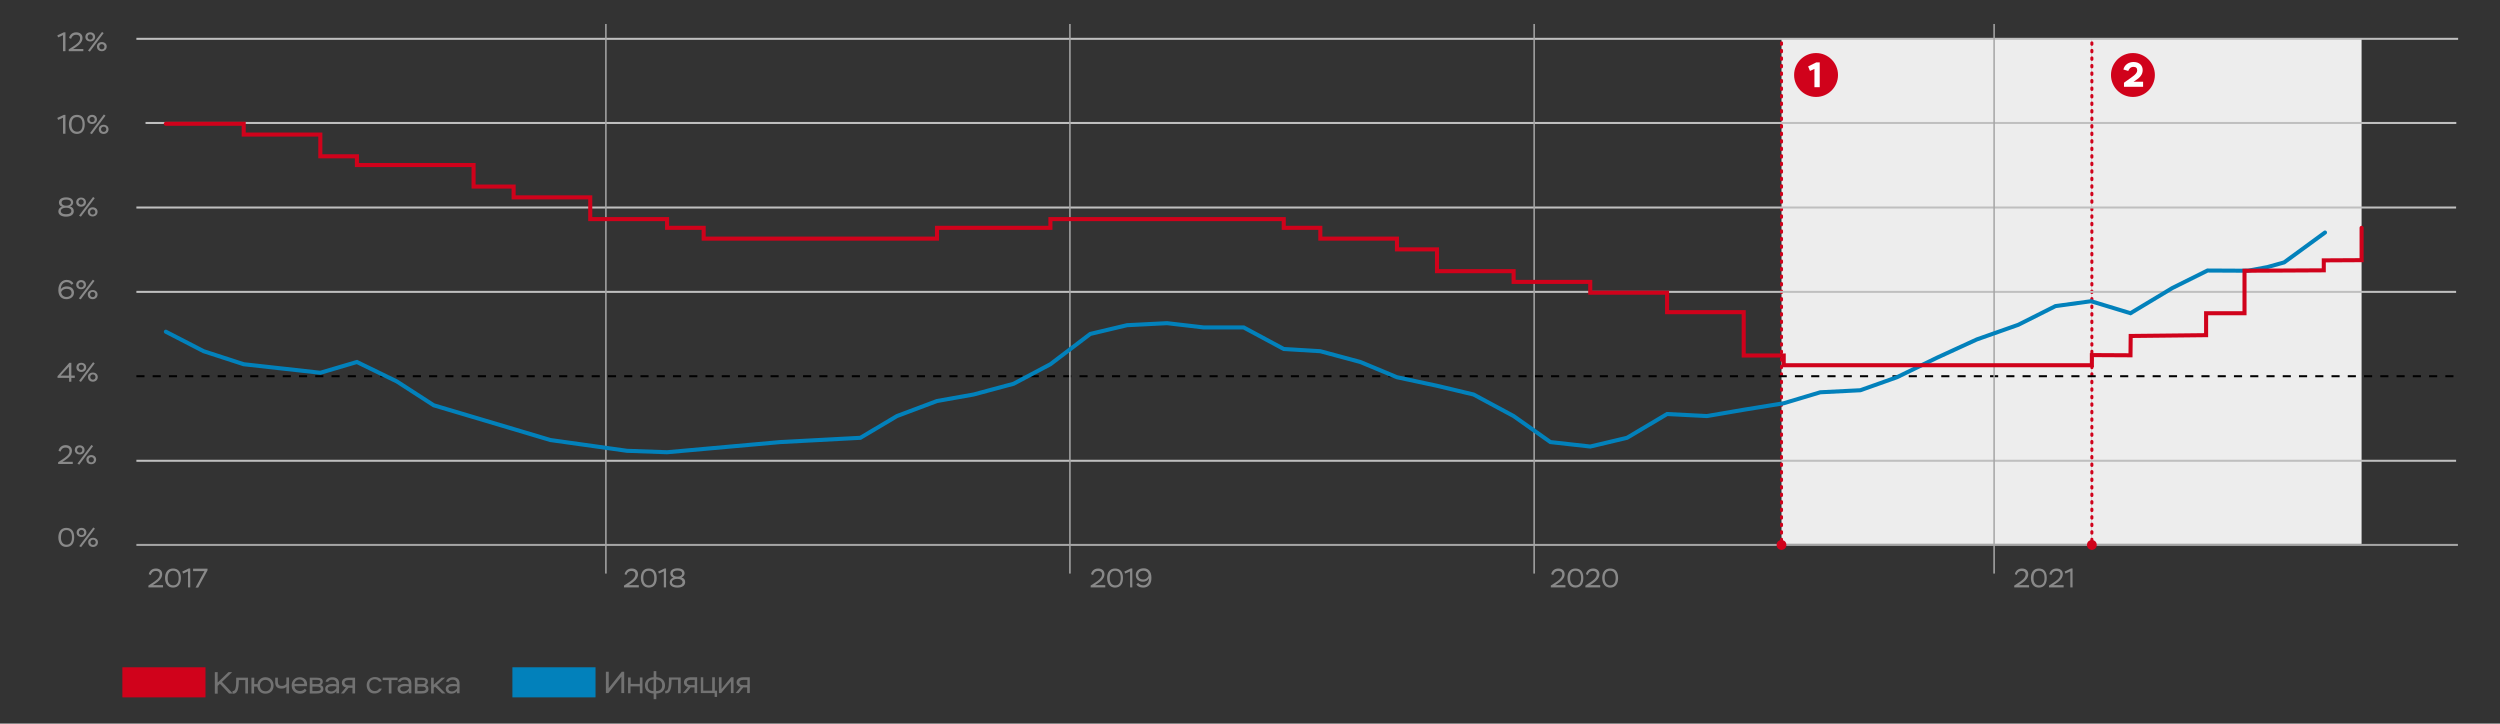<?xml version="1.0" encoding="utf-8"?>
<!-- Generator: Adobe Illustrator 26.0.0, SVG Export Plug-In . SVG Version: 6.00 Build 0)  -->
<svg version="1.1" xmlns="http://www.w3.org/2000/svg" xmlns:xlink="http://www.w3.org/1999/xlink" x="0px" y="0px"
	 viewBox="0 0 1230 356" style="enable-background:new 0 0 1230 356;" xml:space="preserve">
<rect x="0" y="0" width="1230" height="356" fill="#333333" stroke="none"/>
<style type="text/css">
	.st0{fill:#EDEDED;}
	.st1{fill:#D0021B;}
	.st2{fill:none;stroke:#D0021B;stroke-width:1.5;stroke-linecap:round;stroke-miterlimit:10;stroke-dasharray:0.7,3,0,0;}
	.st3{fill:#FFFFFF;}
	.st4{fill:none;stroke:#BFBFBF;stroke-miterlimit:10;}
	.st5{fill:none;stroke:#000000;stroke-miterlimit:10;stroke-dasharray:4,4;}
	.st6{fill:none;stroke:#A5A5A5;stroke-miterlimit:10;}
	.st7{fill:none;stroke:#A5A5A5;stroke-width:0.75;stroke-miterlimit:10;}
	.st8{fill:#0281BB;}
	.st9{fill:#727272;}
	.st10{fill:#898989;}
	.st11{fill:none;stroke:#0281BB;stroke-width:2;stroke-linecap:round;stroke-miterlimit:10;}
	.st12{fill:none;stroke:#D0021B;stroke-width:2;stroke-linecap:round;stroke-miterlimit:10;}
</style>
<g id="Layer_3">
</g>
<g id="Layer_4">
</g>
<g id="Layer_1">
	<g>
		<rect x="876.5" y="19.1" class="st0" width="152.7" height="248.5"/>
		<rect x="1029.2" y="19.1" class="st0" width="132.7" height="248.5"/>
		<circle class="st1" cx="893.5" cy="36.9" r="10.8"/>
		<circle class="st1" cx="1049.4" cy="36.9" r="10.8"/>
		<line class="st2" x1="876.5" y1="269.7" x2="876.5" y2="19.1"/>
		<line class="st2" x1="1029.2" y1="269.7" x2="1029.2" y2="19.1"/>
		<g>
			<path class="st3" d="M893.6,30.7h1.7v12.2h-2.6v-9l-2.2,1l-0.9-2.2L893.6,30.7z"/>
		</g>
		<g>
			<path class="st3" d="M1044.7,34.2c0.6-2.5,2.8-3.7,5-3.7c3,0,4.5,1.8,4.5,4c0,2.3-1.5,3.8-3.7,5.2l-0.8,0.5h4.7v2.5h-9.4v-2
				l1.4-1c2.8-2,5.1-3.3,5.1-5.1c0-1.1-0.6-1.7-1.8-1.7c-1.5,0-2.2,1-2.6,2L1044.7,34.2z"/>
		</g>
	</g>
	<g>
		<path class="st4" d="M67.1,226.7h1141.3"/>
		<path class="st4" d="M67.1,143.6h1141.3"/>
		<path class="st4" d="M67.1,102.1h1141.3"/>
		<path class="st4" d="M71.6,60.5h1136.9"/>
		<path class="st4" d="M67.1,19.1h1142.3"/>
		<path class="st5" d="M67.1,185.1h1141.3"/>
		<path class="st6" d="M67.1,268.1h1142.2"/>
		<line class="st7" x1="298.1" y1="11.8" x2="298.1" y2="282.2"/>
		<line class="st7" x1="526.4" y1="11.8" x2="526.4" y2="282.2"/>
		<line class="st7" x1="754.8" y1="11.8" x2="754.8" y2="282.2"/>
		<line class="st7" x1="981.1" y1="11.8" x2="981.1" y2="282.2"/>
	</g>
	<path class="st1" d="M101.1,328.3H60.2v14.8h40.9V328.3z"/>
	<path class="st8" d="M293,328.3h-40.9v14.8H293V328.3z"/>
	<g>
		<path class="st10" d="M32.6,259.7c2.7,0,3.9,1.8,3.9,4.7c0,2.7-1.2,4.7-3.9,4.7c-2.5,0-3.9-2-3.9-4.7S30,259.7,32.6,259.7z
			 M32.7,268c1.9,0,2.7-1.4,2.7-3.6s-0.8-3.6-2.7-3.6c-1.9,0-2.7,1.4-2.7,3.6C29.9,266.6,31,268,32.7,268z"/>
		<path class="st10" d="M40.1,259.7c1.4,0,2.4,0.9,2.4,2.3c0,1.3-1,2.2-2.4,2.2c-1.4,0-2.4-0.9-2.4-2.2
			C37.7,260.7,38.7,259.7,40.1,259.7z M40.1,263.3c0.7,0,1.3-0.5,1.3-1.3s-0.6-1.3-1.3-1.3c-0.7,0-1.3,0.5-1.3,1.3
			S39.4,263.3,40.1,263.3z M45.9,259.5l0.8,0.6l-6.8,9.1l-0.9-0.5L45.9,259.5z M45.8,264.6c1.4,0,2.4,0.9,2.4,2.2
			c0,1.3-1,2.3-2.4,2.3c-1.4,0-2.4-0.9-2.4-2.3C43.3,265.5,44.4,264.6,45.8,264.6z M45.8,268.1c0.7,0,1.3-0.5,1.3-1.3
			s-0.6-1.3-1.3-1.3c-0.7,0-1.3,0.5-1.3,1.3S45.1,268.1,45.8,268.1z"/>
	</g>
	<g>
		<path class="st10" d="M73.2,282.5c0.3-1.5,1.5-2.8,3.5-2.8c1.9,0,3.1,1.1,3.1,2.8c0,2.3-2.2,3.8-3.7,4.8l-1,0.6h5.1v1.1H73v-0.9
			l2-1.3c1.7-1.1,3.6-2.4,3.6-4.2c0-1.3-0.9-1.7-1.9-1.7c-1.6,0-2.3,1.1-2.5,2L73.2,282.5z"/>
		<path class="st10" d="M85.1,279.7c2.7,0,3.9,1.8,3.9,4.7c0,2.7-1.2,4.7-3.9,4.7c-2.5,0-3.9-2-3.9-4.7S82.5,279.7,85.1,279.7z
			 M85.2,288c1.9,0,2.7-1.4,2.7-3.6s-0.8-3.6-2.7-3.6c-1.9,0-2.7,1.4-2.7,3.6C82.4,286.6,83.4,288,85.2,288z"/>
		<path class="st10" d="M92.8,279.7h0.8v9.3h-1.1v-7.9l-2.4,1.1l-0.4-1L92.8,279.7z"/>
		<path class="st10" d="M95.1,279.8h7v0.8l-4.6,8.5h-1.3l4.4-8.1h-5.6V279.8z"/>
	</g>
	<g>
		<path class="st10" d="M307.3,282.5c0.3-1.5,1.5-2.8,3.5-2.8c1.9,0,3.1,1.1,3.1,2.8c0,2.3-2.2,3.8-3.7,4.8l-1,0.6h5.1v1.1H307v-0.9
			l2-1.3c1.7-1.1,3.6-2.4,3.6-4.2c0-1.3-0.9-1.7-1.9-1.7c-1.6,0-2.3,1.1-2.5,2L307.3,282.5z"/>
		<path class="st10" d="M319.2,279.7c2.7,0,3.9,1.8,3.9,4.7c0,2.7-1.2,4.7-3.9,4.7c-2.5,0-3.9-2-3.9-4.7S316.5,279.7,319.2,279.7z
			 M319.2,288c1.9,0,2.7-1.4,2.7-3.6s-0.8-3.6-2.7-3.6c-1.9,0-2.7,1.4-2.7,3.6C316.5,286.6,317.5,288,319.2,288z"/>
		<path class="st10" d="M326.9,279.7h0.8v9.3h-1.1v-7.9l-2.4,1.1l-0.4-1L326.9,279.7z"/>
		<path class="st10" d="M329.5,286.5c0-1.1,0.7-1.9,1.8-2.3c-1.1-0.4-1.5-1.2-1.5-2.1c0-1.5,1.3-2.5,3.5-2.5c2.3,0,3.5,1,3.5,2.5
			c0,0.9-0.6,1.6-1.5,2c1.3,0.4,1.8,1.2,1.8,2.3c0,1.7-1.5,2.7-3.8,2.7C330.9,289.1,329.5,288.1,329.5,286.5z M333.1,284.8
			c-1.4,0-2.5,0.7-2.5,1.6c0,1,0.9,1.6,2.6,1.6c1.7,0,2.6-0.6,2.6-1.6c0-1-1-1.6-2.4-1.6H333.1z M333.5,283.7c1.1,0,2.1-0.6,2.1-1.5
			c0-1-0.8-1.5-2.3-1.5c-1.5,0-2.3,0.5-2.3,1.5c0,0.9,0.9,1.5,2.1,1.5H333.5z"/>
	</g>
	<g>
		<path class="st10" d="M536.8,282.5c0.3-1.5,1.5-2.8,3.5-2.8c1.9,0,3.1,1.1,3.1,2.8c0,2.3-2.2,3.8-3.7,4.8l-1,0.6h5.1v1.1h-7.2
			v-0.9l2-1.3c1.7-1.1,3.6-2.4,3.6-4.2c0-1.3-0.9-1.7-1.9-1.7c-1.6,0-2.3,1.1-2.5,2L536.8,282.5z"/>
		<path class="st10" d="M548.6,279.7c2.7,0,3.9,1.8,3.9,4.7c0,2.7-1.2,4.7-3.9,4.7c-2.5,0-3.9-2-3.9-4.7S546,279.7,548.6,279.7z
			 M548.7,288c1.9,0,2.7-1.4,2.7-3.6s-0.8-3.6-2.7-3.6c-1.9,0-2.7,1.4-2.7,3.6C545.9,286.6,547,288,548.7,288z"/>
		<path class="st10" d="M556.3,279.7h0.8v9.3h-1.1v-7.9l-2.4,1.1l-0.4-1L556.3,279.7z"/>
		<path class="st10" d="M562.4,289.1c-1.6,0-2.8-0.7-3.3-1.6l0.9-0.7c0.5,0.7,1.5,1.2,2.5,1.2c1.7,0,2.9-1.5,2.8-3.5
			c-0.4,0.9-1.5,1.7-3,1.7c-2,0-3.5-1.3-3.5-3.2c0-2.1,1.6-3.4,3.9-3.4c2.3,0,3.8,1.6,3.8,4.6C566.6,287.4,564.9,289.1,562.4,289.1z
			 M562.6,280.8c-1.6,0-2.6,0.8-2.6,2.2c0,1.3,1,2.1,2.5,2.1s2.4-1.1,2.6-2.1C565,281.9,564.2,280.8,562.6,280.8z"/>
	</g>
	<g>
		<path class="st10" d="M763.2,282.5c0.3-1.5,1.5-2.8,3.5-2.8c1.9,0,3.1,1.1,3.1,2.8c0,2.3-2.2,3.8-3.7,4.8l-1,0.6h5.1v1.1H763v-0.9
			l2-1.3c1.7-1.1,3.6-2.4,3.6-4.2c0-1.3-0.9-1.7-1.9-1.7c-1.6,0-2.3,1.1-2.5,2L763.2,282.5z"/>
		<path class="st10" d="M775.1,279.7c2.7,0,3.9,1.8,3.9,4.7c0,2.7-1.2,4.7-3.9,4.7c-2.5,0-3.9-2-3.9-4.7S772.5,279.7,775.1,279.7z
			 M775.2,288c1.9,0,2.7-1.4,2.7-3.6s-0.8-3.6-2.7-3.6c-1.9,0-2.7,1.4-2.7,3.6C772.4,286.6,773.5,288,775.2,288z"/>
		<path class="st10" d="M780.3,282.5c0.3-1.5,1.5-2.8,3.5-2.8c1.9,0,3.1,1.1,3.1,2.8c0,2.3-2.2,3.8-3.7,4.8l-1,0.6h5.1v1.1H780v-0.9
			l2-1.3c1.7-1.1,3.6-2.4,3.6-4.2c0-1.3-0.9-1.7-1.9-1.7c-1.6,0-2.3,1.1-2.5,2L780.3,282.5z"/>
		<path class="st10" d="M792.2,279.7c2.7,0,3.9,1.8,3.9,4.7c0,2.7-1.2,4.7-3.9,4.7c-2.5,0-3.9-2-3.9-4.7S789.5,279.7,792.2,279.7z
			 M792.2,288c1.9,0,2.7-1.4,2.7-3.6s-0.8-3.6-2.7-3.6c-1.9,0-2.7,1.4-2.7,3.6C789.5,286.6,790.5,288,792.2,288z"/>
	</g>
	<g>
		<path class="st10" d="M991.3,282.5c0.3-1.5,1.5-2.8,3.5-2.8c1.9,0,3.1,1.1,3.1,2.8c0,2.3-2.2,3.8-3.7,4.8l-1,0.6h5.1v1.1H991v-0.9
			l2-1.3c1.7-1.1,3.6-2.4,3.6-4.2c0-1.3-0.9-1.7-1.9-1.7c-1.6,0-2.3,1.1-2.5,2L991.3,282.5z"/>
		<path class="st10" d="M1003.1,279.7c2.7,0,3.9,1.8,3.9,4.7c0,2.7-1.2,4.7-3.9,4.7c-2.5,0-3.9-2-3.9-4.7S1000.5,279.7,1003.1,279.7
			z M1003.2,288c1.9,0,2.7-1.4,2.7-3.6s-0.8-3.6-2.7-3.6c-1.9,0-2.7,1.4-2.7,3.6C1000.4,286.6,1001.5,288,1003.2,288z"/>
		<path class="st10" d="M1008.3,282.5c0.3-1.5,1.5-2.8,3.5-2.8c1.9,0,3.1,1.1,3.1,2.8c0,2.3-2.2,3.8-3.7,4.8l-1,0.6h5.1v1.1h-7.2
			v-0.9l2-1.3c1.7-1.1,3.6-2.4,3.6-4.2c0-1.3-0.9-1.7-1.9-1.7c-1.6,0-2.3,1.1-2.5,2L1008.3,282.5z"/>
		<path class="st10" d="M1018.9,279.7h0.8v9.3h-1.1v-7.9l-2.4,1.1l-0.4-1L1018.9,279.7z"/>
	</g>
	<g>
		<path class="st10" d="M28.8,221.8c0.3-1.5,1.5-2.8,3.5-2.8c1.9,0,3.1,1.1,3.1,2.8c0,2.3-2.2,3.8-3.7,4.8l-1,0.6h5.1v1.1h-7.2v-0.9
			l2-1.3c1.7-1.1,3.6-2.4,3.6-4.2c0-1.3-0.9-1.7-1.9-1.7c-1.6,0-2.3,1.1-2.5,2L28.8,221.8z"/>
		<path class="st10" d="M39.2,219.1c1.4,0,2.4,0.9,2.4,2.3c0,1.3-1,2.2-2.4,2.2c-1.4,0-2.4-0.9-2.4-2.2
			C36.8,220,37.8,219.1,39.2,219.1z M39.2,222.7c0.7,0,1.3-0.5,1.3-1.3s-0.6-1.3-1.3-1.3c-0.7,0-1.3,0.5-1.3,1.3
			S38.5,222.7,39.2,222.7z M45,218.9l0.8,0.6l-6.8,9.1l-0.9-0.5L45,218.9z M44.9,223.9c1.4,0,2.4,0.9,2.4,2.2c0,1.3-1,2.3-2.4,2.3
			c-1.4,0-2.4-0.9-2.4-2.3C42.4,224.8,43.5,223.9,44.9,223.9z M44.9,227.5c0.7,0,1.3-0.5,1.3-1.3s-0.6-1.3-1.3-1.3
			c-0.7,0-1.3,0.5-1.3,1.3S44.2,227.5,44.9,227.5z"/>
	</g>
	<g>
		<path class="st10" d="M33.9,185.9h-5.6v-0.8l5.8-6.6h1v6.3h1.7v1.1h-1.7v1.9h-1.1V185.9z M33.9,184.8v-4.4l-4.1,4.4H33.9z"/>
		<path class="st10" d="M40,178.5c1.4,0,2.4,0.9,2.4,2.3c0,1.3-1,2.2-2.4,2.2c-1.4,0-2.4-0.9-2.4-2.2
			C37.6,179.4,38.6,178.5,40,178.5z M40,182c0.7,0,1.3-0.5,1.3-1.3s-0.6-1.3-1.3-1.3c-0.7,0-1.3,0.5-1.3,1.3S39.3,182,40,182z
			 M45.8,178.2l0.8,0.6l-6.8,9.1l-0.9-0.5L45.8,178.2z M45.7,183.3c1.4,0,2.4,0.9,2.4,2.2c0,1.3-1,2.3-2.4,2.3
			c-1.4,0-2.4-0.9-2.4-2.3C43.2,184.2,44.3,183.3,45.7,183.3z M45.7,186.8c0.7,0,1.3-0.5,1.3-1.3s-0.6-1.3-1.3-1.3
			c-0.7,0-1.3,0.5-1.3,1.3S45,186.8,45.7,186.8z"/>
	</g>
	<g>
		<path class="st10" d="M32.8,137.7c1.6,0,2.8,0.7,3.3,1.8l-0.9,0.6c-0.5-0.8-1.3-1.3-2.4-1.3c-1.6,0-2.9,1.3-2.9,3.6
			c0.5-1,1.7-1.5,3-1.5c2.2,0,3.5,1.3,3.5,3.1c0,1.9-1.6,3.2-3.7,3.2c-2.5,0-4-1.6-4-4.5C28.7,139.4,30.6,137.7,32.8,137.7z
			 M32.7,146.1c1.4,0,2.5-0.8,2.5-2c0-1.3-1-2-2.3-2c-1.7,0-2.7,1-2.8,1.8C30.3,145.1,31.2,146.1,32.7,146.1z"/>
		<path class="st10" d="M39.9,137.8c1.4,0,2.4,0.9,2.4,2.3c0,1.3-1,2.2-2.4,2.2c-1.4,0-2.4-0.9-2.4-2.2
			C37.5,138.8,38.5,137.8,39.9,137.8z M39.9,141.4c0.7,0,1.3-0.5,1.3-1.3s-0.6-1.3-1.3-1.3c-0.7,0-1.3,0.5-1.3,1.3
			S39.2,141.4,39.9,141.4z M45.7,137.6l0.8,0.6l-6.8,9.1l-0.9-0.5L45.7,137.6z M45.6,142.7c1.4,0,2.4,0.9,2.4,2.2
			c0,1.3-1,2.3-2.4,2.3c-1.4,0-2.4-0.9-2.4-2.3C43.1,143.6,44.2,142.7,45.6,142.7z M45.6,146.2c0.7,0,1.3-0.5,1.3-1.3
			s-0.6-1.3-1.3-1.3c-0.7,0-1.3,0.5-1.3,1.3S44.9,146.2,45.6,146.2z"/>
	</g>
	<g>
		<path class="st10" d="M28.7,104c0-1.1,0.7-1.9,1.8-2.3c-1.1-0.4-1.5-1.2-1.5-2.1c0-1.5,1.3-2.5,3.5-2.5c2.3,0,3.5,1,3.5,2.5
			c0,0.9-0.6,1.6-1.5,2c1.3,0.4,1.8,1.2,1.8,2.3c0,1.7-1.5,2.7-3.8,2.7C30.2,106.6,28.7,105.6,28.7,104z M32.4,102.2
			c-1.4,0-2.5,0.7-2.5,1.6c0,1,0.9,1.6,2.6,1.6c1.7,0,2.6-0.6,2.6-1.6c0-1-1-1.6-2.4-1.6H32.4z M32.8,101.2c1.1,0,2.1-0.6,2.1-1.5
			c0-1-0.8-1.5-2.3-1.5c-1.5,0-2.3,0.5-2.3,1.5c0,0.9,0.9,1.5,2.1,1.5H32.8z"/>
		<path class="st10" d="M39.9,97.2c1.4,0,2.4,0.9,2.4,2.3c0,1.3-1,2.2-2.4,2.2c-1.4,0-2.4-0.9-2.4-2.2
			C37.5,98.1,38.6,97.2,39.9,97.2z M39.9,100.7c0.7,0,1.3-0.5,1.3-1.3s-0.6-1.3-1.3-1.3c-0.7,0-1.3,0.5-1.3,1.3
			S39.3,100.7,39.9,100.7z M45.8,96.9l0.8,0.6l-6.8,9.1l-0.9-0.5L45.8,96.9z M45.6,102c1.4,0,2.4,0.9,2.4,2.2c0,1.3-1,2.3-2.4,2.3
			c-1.4,0-2.4-0.9-2.4-2.3C43.2,102.9,44.2,102,45.6,102z M45.6,105.6c0.7,0,1.3-0.5,1.3-1.3s-0.6-1.3-1.3-1.3
			c-0.7,0-1.3,0.5-1.3,1.3S44.9,105.6,45.6,105.6z"/>
	</g>
	<g>
		<path class="st10" d="M31.4,56.5h0.8v9.3H31v-7.9L28.6,59l-0.4-1L31.4,56.5z"/>
		<path class="st10" d="M37.8,56.5c2.7,0,3.9,1.8,3.9,4.7c0,2.7-1.2,4.7-3.9,4.7c-2.5,0-3.9-2-3.9-4.7S35.2,56.5,37.8,56.5z
			 M37.9,64.8c1.9,0,2.7-1.4,2.7-3.6s-0.8-3.6-2.7-3.6c-1.9,0-2.7,1.4-2.7,3.6C35.1,63.4,36.2,64.8,37.9,64.8z"/>
		<path class="st10" d="M45.3,56.5c1.4,0,2.4,0.9,2.4,2.3c0,1.3-1,2.2-2.4,2.2c-1.4,0-2.4-0.9-2.4-2.2
			C42.9,57.5,43.9,56.5,45.3,56.5z M45.3,60.1c0.7,0,1.3-0.5,1.3-1.3s-0.6-1.3-1.3-1.3c-0.7,0-1.3,0.5-1.3,1.3S44.6,60.1,45.3,60.1z
			 M51.1,56.3l0.8,0.6L45.2,66l-0.9-0.5L51.1,56.3z M51,61.4c1.4,0,2.4,0.9,2.4,2.2c0,1.3-1,2.3-2.4,2.3c-1.4,0-2.4-0.9-2.4-2.3
			C48.6,62.3,49.6,61.4,51,61.4z M51,64.9c0.7,0,1.3-0.5,1.3-1.3s-0.6-1.3-1.3-1.3c-0.7,0-1.3,0.5-1.3,1.3S50.3,64.9,51,64.9z"/>
	</g>
	<g>
		<path class="st10" d="M31.4,15.9h0.8v9.3H31v-7.9l-2.4,1.1l-0.4-1L31.4,15.9z"/>
		<path class="st10" d="M34,18.7c0.3-1.5,1.5-2.8,3.5-2.8c1.9,0,3.1,1.1,3.1,2.8c0,2.3-2.2,3.8-3.7,4.8l-1,0.6H41v1.1h-7.2v-0.9
			l2-1.3c1.7-1.1,3.6-2.4,3.6-4.2c0-1.3-0.9-1.7-1.9-1.7c-1.6,0-2.3,1.1-2.5,2L34,18.7z"/>
		<path class="st10" d="M44.4,15.9c1.4,0,2.4,0.9,2.4,2.3c0,1.3-1,2.2-2.4,2.2c-1.4,0-2.4-0.9-2.4-2.2C42,16.8,43,15.9,44.4,15.9z
			 M44.4,19.5c0.7,0,1.3-0.5,1.3-1.3s-0.6-1.3-1.3-1.3c-0.7,0-1.3,0.5-1.3,1.3S43.7,19.5,44.4,19.5z M50.2,15.7l0.8,0.6l-6.8,9.1
			l-0.9-0.5L50.2,15.7z M50.1,20.7c1.4,0,2.4,0.9,2.4,2.2c0,1.3-1,2.3-2.4,2.3c-1.4,0-2.4-0.9-2.4-2.3
			C47.7,21.6,48.7,20.7,50.1,20.7z M50.1,24.3c0.7,0,1.3-0.5,1.3-1.3s-0.6-1.3-1.3-1.3c-0.7,0-1.3,0.5-1.3,1.3S49.4,24.3,50.1,24.3z
			"/>
	</g>
	<g>
		<path class="st9" d="M105.7,330.7h1.4v5.1l5.3-5.1h1.8l-5,4.8l5.3,5.7h-1.8l-4.5-4.8l-1.1,1.1v3.8h-1.4V330.7z"/>
		<path class="st9" d="M120.8,334.6h-3.3v0.4c0,4.8-1.1,6.3-2.7,6.3c-0.1,0-0.2,0-0.4,0V340c1,0,1.8-0.4,1.8-5v-1.6h5.8v7.8h-1.3
			V334.6z"/>
		<path class="st9" d="M123.8,333.4h1.3v3.2h1.6c0.3-2,1.8-3.4,3.9-3.4c2.4,0,4,1.7,4,4.1c0,2.4-1.6,4-4,4c-2.2,0-3.7-1.4-4-3.5H125
			v3.4h-1.3V333.4z M130.6,340.1c1.5,0,2.7-1.1,2.7-2.8c0-1.7-1.1-2.8-2.7-2.8c-1.5,0-2.7,1.1-2.7,2.8
			C127.9,339,129,340.1,130.6,340.1z"/>
		<path class="st9" d="M142.2,341.2h-1.3v-3.3c-0.5,0.5-1.2,0.9-2.4,0.9c-2,0-3.1-1-3.1-3.1v-2.3h1.3v1.9c0,1.6,0.7,2.2,2,2.2
			c0.9,0,1.8-0.5,2.2-1.1v-3.1h1.3V341.2z"/>
		<path class="st9" d="M150.8,339.7c-0.7,1.1-1.8,1.6-3.1,1.6c-2.5,0-4.2-1.6-4.2-4c0-2.3,1.4-4.1,4-4.1c2.1,0,3.6,1.4,3.6,3.5
			c0,0.3,0,0.6-0.1,0.9h-6.1c0.1,1.6,1.3,2.4,2.8,2.4c0.9,0,1.8-0.5,2.3-1.2L150.8,339.7z M144.8,336.5h4.9c-0.1-1.4-1-2.2-2.4-2.2
			C145.9,334.3,145,335.3,144.8,336.5z"/>
		<path class="st9" d="M152.4,333.4h3.2c2.1,0,3.2,0.5,3.2,2c0,0.8-0.4,1.3-1,1.7c0.9,0.3,1.3,0.9,1.3,1.9c0,1.5-1.2,2.2-3.2,2.2
			h-3.5V333.4z M153.7,334.5v2.1h2.4c0.9,0,1.5-0.4,1.5-1.1c0-0.9-0.8-1-1.9-1H153.7z M153.7,337.8v2.2h2.1c1.3,0,2-0.3,2-1.1
			c0-0.8-0.6-1.1-1.9-1.1H153.7z"/>
		<path class="st9" d="M166.8,336.3v4.8h-1.3V340c-0.5,0.7-1.4,1.3-2.7,1.3c-1.7,0-2.8-0.9-2.8-2.4c0-1.7,1.6-2.4,3.6-2.4
			c0.7,0,1.5,0.1,1.9,0.2c0-1.6-0.7-2.3-2.1-2.3c-1,0-1.6,0.3-1.9,1h-1.3c0.3-1.4,1.6-2.2,3.4-2.2
			C165.6,333.2,166.8,334.3,166.8,336.3z M165.5,338.6v-0.8c-0.4-0.1-1-0.2-1.7-0.2c-1.6,0-2.6,0.3-2.6,1.3c0,0.8,0.7,1.3,1.8,1.3
			C164.4,340.1,165.2,339.2,165.5,338.6z"/>
		<path class="st9" d="M174.7,333.4v7.8h-1.3v-2.8h-1.9l-2.3,2.8h-1.5l2.5-3c-1.2-0.2-2-1.1-2-2.3c0-1.3,0.9-2.5,3.4-2.5H174.7z
			 M171.3,337.2h2.1v-2.6h-2c-1.4,0-1.9,0.6-1.9,1.3C169.5,336.6,170.2,337.2,171.3,337.2z"/>
		<path class="st9" d="M180.4,337.2c0-2.4,1.7-4.1,4.1-4.1c1.7,0,3,0.8,3.3,2.2h-1.3c-0.4-0.7-1.1-1.1-2.1-1.1
			c-1.7,0-2.7,1.2-2.7,2.9c0,1.8,1.2,2.9,2.7,2.9c1,0,1.8-0.5,2.1-1.2h1.3c-0.4,1.4-1.8,2.4-3.5,2.4
			C182.1,341.3,180.4,339.6,180.4,337.2z"/>
		<path class="st9" d="M188.3,333.4h7.3v1.2h-3v6.6h-1.3v-6.6h-3V333.4z"/>
		<path class="st9" d="M202.4,336.3v4.8h-1.3V340c-0.5,0.7-1.4,1.3-2.7,1.3c-1.7,0-2.8-0.9-2.8-2.4c0-1.7,1.6-2.4,3.6-2.4
			c0.7,0,1.5,0.1,1.9,0.2c0-1.6-0.7-2.3-2.1-2.3c-1,0-1.6,0.3-1.9,1h-1.3c0.3-1.4,1.6-2.2,3.4-2.2
			C201.3,333.2,202.4,334.3,202.4,336.3z M201.2,338.6v-0.8c-0.4-0.1-1-0.2-1.7-0.2c-1.6,0-2.6,0.3-2.6,1.3c0,0.8,0.7,1.3,1.8,1.3
			C200.1,340.1,200.9,339.2,201.2,338.6z"/>
		<path class="st9" d="M204.1,333.4h3.2c2.1,0,3.2,0.5,3.2,2c0,0.8-0.4,1.3-1,1.7c0.9,0.3,1.3,0.9,1.3,1.9c0,1.5-1.2,2.2-3.2,2.2
			h-3.5V333.4z M205.4,334.5v2.1h2.4c0.9,0,1.5-0.4,1.5-1.1c0-0.9-0.8-1-1.9-1H205.4z M205.4,337.8v2.2h2.1c1.3,0,2-0.3,2-1.1
			c0-0.8-0.6-1.1-1.9-1.1H205.4z"/>
		<path class="st9" d="M212.1,333.4h1.3v3.5l3.9-3.5h1.7l-4,3.6l4.2,4.2h-1.7l-3.5-3.4l-0.6,0.6v2.8h-1.3V333.4z"/>
		<path class="st9" d="M226.1,336.3v4.8h-1.3V340c-0.5,0.7-1.4,1.3-2.7,1.3c-1.7,0-2.8-0.9-2.8-2.4c0-1.7,1.6-2.4,3.6-2.4
			c0.7,0,1.5,0.1,1.9,0.2c0-1.6-0.7-2.3-2.1-2.3c-1,0-1.6,0.3-1.9,1h-1.3c0.3-1.4,1.6-2.2,3.4-2.2
			C225,333.2,226.1,334.3,226.1,336.3z M224.9,338.6v-0.8c-0.4-0.1-1-0.2-1.7-0.2c-1.6,0-2.6,0.3-2.6,1.3c0,0.8,0.7,1.3,1.8,1.3
			C223.7,340.1,224.6,339.2,224.9,338.6z"/>
	</g>
	<g>
		<g>
			<path class="st9" d="M298.1,341v-10.5h1.4v8.1l6.4-8.1h1.2V341h-1.4v-8.1l-6.4,8.1H298.1z"/>
			<path class="st9" d="M314.7,337.7h-4.5v3.4H309v-7.8h1.3v3.2h4.5v-3.2h1.3v7.8h-1.3V337.7z"/>
			<path class="st9" d="M321.6,341.2L321.6,341.2c-2.7,0-4.3-1.7-4.3-4c0-2.1,1.5-4,4.2-4h0.1v-3h1.3v3h0.1c2.5,0,4.2,1.7,4.2,4
				c0,2.3-1.5,4-4.2,4h-0.1v2.8h-1.3V341.2z M321.5,340L321.5,340l0.1-5.7h-0.1c-1.9,0-2.8,1.2-2.8,2.8
				C318.6,338.9,319.6,340,321.5,340z M322.8,334.3v5.7h0.1c1.9,0,2.9-1.1,2.9-2.8C325.8,335.6,324.8,334.3,322.8,334.3L322.8,334.3
				z"/>
			<path class="st9" d="M333.7,334.4h-3.3v0.4c0,4.8-1.1,6.3-2.7,6.3c-0.1,0-0.2,0-0.4,0v-1.2c1,0,1.8-0.4,1.8-5v-1.6h5.8v7.8h-1.3
				V334.4z"/>
			<path class="st9" d="M343,333.2v7.8h-1.3v-2.8h-1.9l-2.3,2.8H336l2.5-3c-1.2-0.2-2-1.1-2-2.3c0-1.3,0.9-2.5,3.4-2.5H343z
				 M339.7,337.1h2.1v-2.6h-2c-1.4,0-1.9,0.6-1.9,1.3C337.8,336.5,338.5,337.1,339.7,337.1z"/>
			<path class="st9" d="M344.7,333.2h1.3v6.6h4.4v-6.6h1.3v6.6h1.1v3.1h-1.2V341h-6.8V333.2z"/>
			<path class="st9" d="M353.7,341v-7.8h1.3v5.8l4.7-5.8h1.2v7.8h-1.3v-5.8l-4.8,5.8H353.7z"/>
			<path class="st9" d="M368.9,333.2v7.8h-1.3v-2.8h-1.9l-2.3,2.8h-1.5l2.5-3c-1.2-0.2-2-1.1-2-2.3c0-1.3,0.9-2.5,3.4-2.5H368.9z
				 M365.6,337.1h2.1v-2.6h-2c-1.4,0-1.9,0.6-1.9,1.3C363.7,336.5,364.4,337.1,365.6,337.1z"/>
		</g>
	</g>
	<circle class="st1" cx="876.5" cy="268.1" r="2.4"/>
	<circle class="st1" cx="1029.2" cy="268.1" r="2.4"/>
	<polyline class="st11" points="81.6,163.2 100.2,172.8 119.9,179.2 157.6,183.4 175.6,178.1 195.3,187.7 213.4,199.4 252.7,211.1 
		270.8,216.5 308.5,221.8 328.2,222.5 383.9,217.5 423.3,215.4 441.3,204.7 461,197.3 479,194.1 498.7,188.8 516.8,179.2 
		536.4,164.3 554.5,160 574.2,159 592.2,161.1 611.9,161.1 631.6,171.7 649.6,172.8 669.3,178.1 687.3,185.6 707,189.8 725,194.1 
		744.7,204.7 762.8,217.5 782.4,219.7 800.5,215.4 820.2,203.7 839.8,204.7 857.9,201.6 877.6,198.4 895.6,193 915.3,192 
		933.3,185.6 953,176 972.6,167 993,159.8 1011.3,150.6 1028.8,148.2 1048.2,154.1 1068.8,141.7 1086.1,133.1 1106,133.2 
		1115.6,131.4 1123.8,129.1 1143.9,114.4 	"/>
	<polyline class="st12" points="81.6,60.9 100.2,60.9 119.9,60.9 119.9,66.2 137.9,66.2 157.6,66.2 157.6,76.9 175.6,76.9 
		175.6,81.2 195.3,81.2 213.4,81.2 233,81.2 233,91.8 252.7,91.8 252.7,97.1 270.8,97.1 290.4,97.1 290.4,107.8 308.5,107.8 
		328.2,107.8 328.2,112.1 346.2,112.1 346.2,117.4 365.9,117.4 383.9,117.4 403.6,117.4 423.3,117.4 441.3,117.4 461,117.4 
		461,112.1 479,112.1 498.7,112.1 516.8,112.1 516.8,107.8 536.4,107.8 554.5,107.8 574.2,107.8 592.2,107.8 611.9,107.8 
		631.6,107.8 631.6,112.1 649.6,112.1 649.6,117.4 669.3,117.4 687.3,117.4 687.3,122.7 707,122.7 707,133.4 725,133.4 744.7,133.4 
		744.7,138.7 762.8,138.7 782.4,138.7 782.4,144 800.5,144 820.2,144 820.2,153.6 839.8,153.6 857.9,153.6 857.9,174.9 877.6,174.9 
		877.6,179.7 895.6,179.7 915.3,179.7 933.3,179.7 953,179.7 1029.2,179.7 1029.2,174.7 1048.2,174.8 1048.3,165.3 1085.4,164.9 
		1085.4,154.1 1104.3,154.1 1104.3,133.2 1143.3,133 1143.3,128.1 1161.9,128 1161.9,112.1 	"/>
</g>
</svg>
